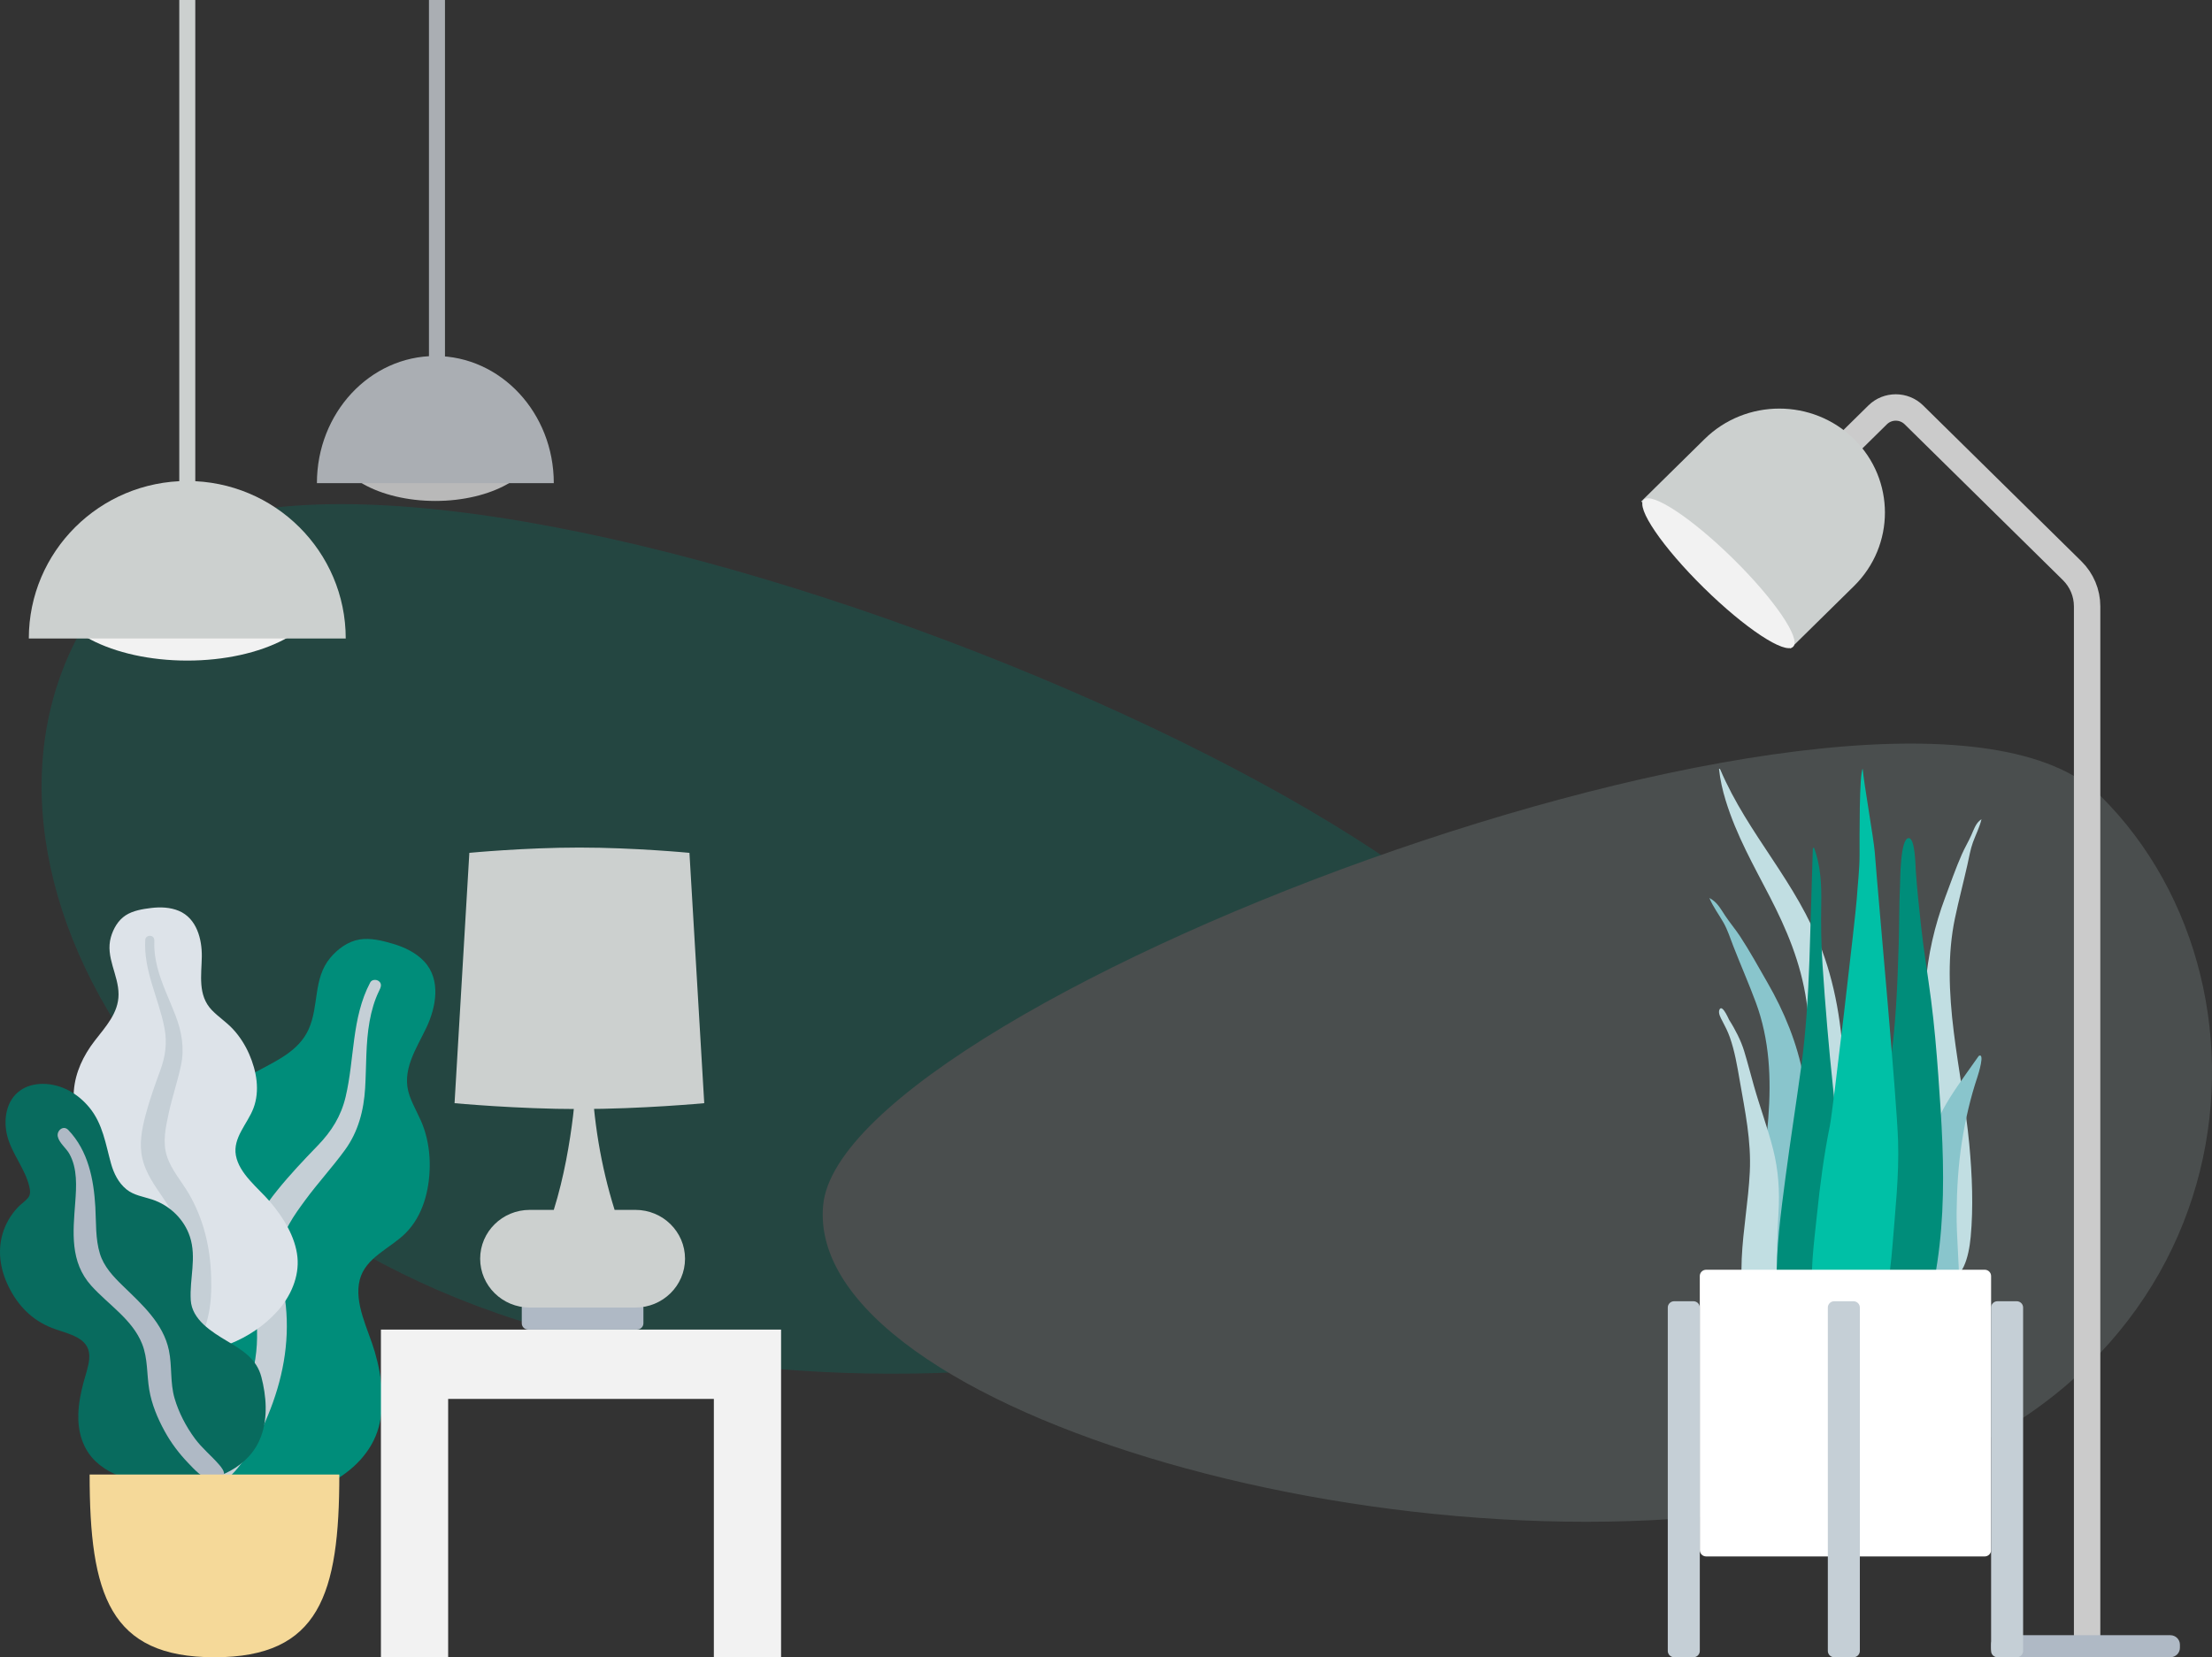<svg width="367" height="275" viewBox="0 0 367 275" fill="none" xmlns="http://www.w3.org/2000/svg">
<rect x="0" y="0" width="367" height="275" fill="#333333" stroke="none"/>
<g opacity="0.346">
<path fill-rule="evenodd" clip-rule="evenodd" d="M258.013 173.778C254.351 133.497 57.874 55.752 21.399 93.905C-15.076 132.057 19.99 203.661 96.428 221.996C172.867 240.332 261.674 214.059 258.013 173.778Z" fill="#0A6B5E"/>
<path fill-rule="evenodd" clip-rule="evenodd" d="M136.575 199.951C139.855 165.731 315.851 99.683 348.524 132.096C381.197 164.508 372.927 232.684 304.457 248.26C235.986 263.837 133.295 234.171 136.575 199.951Z" fill="#768281"/>
</g>
<path fill-rule="evenodd" clip-rule="evenodd" d="M31.072 109.615C43.539 109.615 53.645 104.348 53.645 97.852C53.645 91.356 43.539 86.089 31.072 86.089C18.606 86.089 8.5 91.356 8.5 97.852C8.5 104.348 18.606 109.615 31.072 109.615Z" fill="#F2F2F2"/>
<path fill-rule="evenodd" clip-rule="evenodd" d="M57.362 105.955C57.362 91.519 45.591 79.815 31.071 79.815C16.552 79.815 4.781 91.519 4.781 105.955" fill="#CCD0CF"/>
<path d="M32.4 0H29.744V83.647H32.4V0Z" fill="#CCD0CF"/>
<g opacity="0.7">
<path fill-rule="evenodd" clip-rule="evenodd" d="M72.232 83.124C81.55 83.124 89.104 78.874 89.104 73.631C89.104 68.388 81.55 64.138 72.232 64.138C62.913 64.138 55.359 68.388 55.359 73.631C55.359 78.874 62.913 83.124 72.232 83.124Z" fill="#F2F2F2"/>
<path fill-rule="evenodd" clip-rule="evenodd" d="M91.882 80.171C91.882 68.52 83.085 59.076 72.231 59.076C61.378 59.076 52.58 68.52 52.58 80.171" fill="#DDE3E9"/>
<path d="M73.826 0H71.17V71.1H73.826V0Z" fill="#DDE3E9"/>
</g>
<path d="M301.666 78.552L311.528 68.841C313.187 67.207 315.878 67.207 317.538 68.841L343.792 94.694C345.385 96.263 346.28 98.39 346.28 100.608V271.862" stroke="#CBCBCB" stroke-width="4.382"/>
<path d="M360.084 271.338H331.935C331.055 271.338 330.342 272.041 330.342 272.907V273.43C330.342 274.296 331.055 274.998 331.935 274.998H360.084C360.964 274.998 361.678 274.296 361.678 273.43V272.907C361.678 272.041 360.964 271.338 360.084 271.338Z" fill="#AFB9C5"/>
<path d="M282.814 72.853C289.659 66.115 300.756 66.115 307.601 72.853C314.445 79.59 314.445 90.514 307.601 97.251L297.085 107.602L272.299 83.204L282.814 72.853Z" fill="#CCD0CF"/>
<path fill-rule="evenodd" clip-rule="evenodd" d="M282.67 97.524C289.514 104.262 296.156 108.648 297.504 107.32C298.852 105.994 294.397 99.456 287.552 92.719C280.707 85.981 274.066 81.595 272.717 82.922C271.369 84.25 275.825 90.787 282.67 97.524Z" fill="#F2F2F2"/>
<path fill-rule="evenodd" clip-rule="evenodd" d="M65.27 156.63C67.153 157.193 69.023 158.101 70.365 159.524C73.219 162.552 72.343 167.127 70.768 170.469C69.072 174.066 66.502 177.682 67.951 181.808C68.617 183.706 69.736 185.424 70.368 187.336C71.043 189.379 71.334 191.507 71.297 193.639C71.228 197.554 70.17 201.733 67.297 204.618C64.767 207.158 60.631 208.642 59.685 212.373C58.698 216.265 61.111 220.623 62.182 224.31C63.394 228.484 64.017 233.413 62.599 237.573C61.239 241.559 57.808 244.693 53.923 246.459C46.162 249.987 37.151 249.444 29.369 246.026C26.065 244.574 22.387 242.791 20.334 239.781C19.699 238.85 19.512 238.035 19.373 236.956C19.249 235.988 18.854 235.221 18.38 234.367C17.338 232.493 16.923 230.397 17.007 228.292C17.333 220.112 23.494 212.507 30.251 208.068C31.852 207.016 33.258 205.945 33.593 204.005C33.943 201.979 33.52 199.829 33.196 197.815C32.876 195.825 32.379 193.843 32.339 191.825C32.298 189.71 32.894 187.776 33.911 185.926C35.822 182.451 38.893 179.815 42.42 177.89C45.818 176.035 49.533 174.463 51.196 170.815C52.959 166.949 51.915 162.37 54.811 158.921C56.011 157.493 57.693 156.225 59.624 155.898C61.476 155.585 63.499 156.101 65.27 156.63Z" fill="#008D7A"/>
<path fill-rule="evenodd" clip-rule="evenodd" d="M61.425 163.023C61.692 162.518 62.451 162.478 62.878 162.829C63.439 163.291 63.158 163.883 62.902 164.408C62.115 166.022 61.638 167.717 61.319 169.479C60.656 173.142 60.806 176.852 60.581 180.552C60.358 184.25 59.451 187.77 57.241 190.812C55.157 193.68 52.731 196.299 50.63 199.165C48.779 201.69 46.82 204.351 46.482 207.535C46.155 210.6 47.114 213.637 47.423 216.674C48.062 222.959 46.847 229.083 44.449 234.879C43.335 237.57 42.059 240.219 40.271 242.551C39.241 243.895 37.852 245.711 36.097 246.178C35.288 246.393 34.197 246.11 34.014 245.182C33.843 244.311 34.716 243.466 35.183 242.824C37.204 240.049 38.739 236.978 39.981 233.803C41.183 230.726 42.177 227.564 42.518 224.269C42.835 221.213 42.571 218.225 42.043 215.195C41.504 212.108 40.905 208.987 41.507 205.877C42.118 202.716 43.975 200.046 45.969 197.561C48.078 194.934 50.389 192.498 52.737 190.071C55.024 187.707 56.584 185.204 57.343 182.008C58.843 175.695 58.312 168.914 61.425 163.023Z" fill="#C5CFD6"/>
<path fill-rule="evenodd" clip-rule="evenodd" d="M25.101 150.665C26.622 150.482 28.246 150.547 29.661 151.138C32.669 152.395 33.524 155.894 33.483 158.738C33.439 161.798 32.778 165.141 35.142 167.607C36.229 168.741 37.581 169.609 38.648 170.763C39.788 171.997 40.683 173.409 41.345 174.925C42.562 177.709 43.158 180.984 42.046 183.905C41.067 186.477 38.603 188.798 39.136 191.723C39.691 194.773 42.816 197.105 44.769 199.378C46.98 201.949 49.016 205.236 49.35 208.608C49.67 211.84 48.241 215.108 46.048 217.551C41.666 222.433 35.079 224.826 28.437 224.811C25.617 224.805 22.424 224.68 19.991 223.188C19.238 222.727 18.842 222.209 18.395 221.49C17.994 220.845 17.464 220.426 16.851 219.97C15.504 218.968 14.532 217.617 13.911 216.105C11.501 210.233 13.427 202.968 16.801 197.753C17.6 196.518 18.255 195.328 17.866 193.856C17.461 192.319 16.465 190.932 15.584 189.611C14.714 188.305 13.72 187.059 13.039 185.647C12.327 184.168 12.126 182.619 12.252 181C12.489 177.959 13.822 175.153 15.71 172.708C17.529 170.352 19.664 168.098 19.669 165.012C19.674 161.74 17.452 158.83 18.399 155.504C18.791 154.127 19.578 152.714 20.847 151.888C22.063 151.096 23.67 150.837 25.101 150.665Z" fill="#DDE3E9"/>
<path fill-rule="evenodd" clip-rule="evenodd" d="M24.105 155.895C24.134 155.456 24.663 155.192 25.08 155.307C25.629 155.458 25.618 155.962 25.604 156.412C25.559 157.793 25.762 159.137 26.1 160.477C26.801 163.265 28.098 165.833 29.124 168.511C30.15 171.186 30.632 173.948 30.03 176.779C29.463 179.449 28.571 182.048 27.991 184.721C27.479 187.077 26.934 189.561 27.714 191.91C28.464 194.172 30.122 196.014 31.316 198.057C33.788 202.288 34.884 206.982 35.031 211.812C35.099 214.055 35.038 216.319 34.509 218.518C34.205 219.785 33.796 221.497 32.693 222.371C32.185 222.775 31.315 222.914 30.887 222.317C30.485 221.757 30.838 220.89 30.965 220.293C31.518 217.708 31.629 215.067 31.497 212.443C31.369 209.901 31.064 207.364 30.251 204.936C29.497 202.683 28.351 200.659 27.002 198.688C25.628 196.68 24.199 194.668 23.631 192.288C23.054 189.871 23.523 187.412 24.149 185.041C24.812 182.534 25.68 180.098 26.578 177.658C27.453 175.281 27.763 173.031 27.28 170.543C26.326 165.628 23.773 161.014 24.105 155.895Z" fill="#C5CFD6"/>
<path fill-rule="evenodd" clip-rule="evenodd" d="M7.067 179.852C10.197 179.852 12.95 181.485 14.846 183.803C17.066 186.516 17.515 189.83 18.416 193.064C18.865 194.673 19.636 196.27 20.988 197.364C22.218 198.358 23.779 198.557 25.251 199.043C28.193 200.014 30.568 202.353 31.506 205.206C32.651 208.688 31.438 212.198 31.647 215.727C31.839 218.966 35.084 220.987 37.695 222.541C40.27 224.072 42.589 225.506 43.365 228.49C44.187 231.654 44.463 235.186 43.324 238.312C41.428 243.517 35.878 245.809 30.516 246.164C25.649 246.486 19.53 245.98 15.875 242.503C13.688 240.422 12.896 237.512 12.995 234.617C13.056 232.816 13.418 231.032 13.886 229.293C14.219 228.06 14.667 226.832 14.795 225.558C15.135 222.167 11.951 221.517 9.242 220.585C5.799 219.403 3.388 217.168 1.712 214.055C0.151 211.157 -0.504 207.904 0.432 204.712C0.91 203.083 1.777 201.605 2.952 200.348C3.47 199.794 4.199 199.332 4.666 198.751C5.102 198.208 5.007 197.504 4.857 196.868C4.162 193.931 1.998 191.498 1.224 188.565C0.525 185.919 0.938 182.624 3.397 180.917C4.459 180.179 5.769 179.86 7.067 179.852Z" fill="#086B5E"/>
<path fill-rule="evenodd" clip-rule="evenodd" d="M11.333 187.506C14.651 190.985 15.553 195.705 15.818 200.28C15.966 202.845 15.812 205.551 16.578 208.04C17.233 210.17 18.769 211.798 20.352 213.337C23.539 216.434 27.093 219.583 28.025 224.066C28.572 226.697 28.203 229.414 28.959 232.016C29.646 234.381 30.856 236.704 32.328 238.701C33.513 240.31 35.056 241.541 36.352 243.04C36.747 243.498 37.313 244.171 37.15 244.817C36.959 245.574 35.98 245.813 35.285 245.694C33.666 245.417 32.302 243.895 31.244 242.788C29.695 241.17 28.379 239.43 27.31 237.477C26.122 235.309 25.166 233.008 24.758 230.576C24.334 228.052 24.545 225.422 23.577 223C21.948 218.925 17.998 216.52 15.142 213.344C11.583 209.386 12.114 204.46 12.478 199.591C12.678 196.916 12.877 193.895 11.504 191.452C10.98 190.519 9.811 189.65 9.585 188.59C9.379 187.619 10.506 186.638 11.333 187.506Z" fill="#AFB9C5"/>
<path fill-rule="evenodd" clip-rule="evenodd" d="M14.871 244.678C14.871 264.575 18.17 275 35.584 275C52.999 275 56.298 264.575 56.298 244.678H14.871Z" fill="#F5D999"/>
<path d="M105.688 215.923H87.631C87.044 215.923 86.568 216.391 86.568 216.968V219.582C86.568 220.16 87.044 220.628 87.631 220.628H105.688C106.275 220.628 106.751 220.16 106.751 219.582V216.968C106.751 216.391 106.275 215.923 105.688 215.923Z" fill="#AFB9C5"/>
<path fill-rule="evenodd" clip-rule="evenodd" d="M95.713 177.76H96.66H97.191H98.138C98.413 185.821 99.691 193.488 101.971 200.763H105.423C109.969 200.763 113.655 204.391 113.655 208.866C113.655 213.341 109.969 216.969 105.423 216.969H87.896C83.35 216.969 79.664 213.341 79.664 208.866C79.664 204.391 83.35 200.763 87.896 200.763H91.88C95.3 189.851 95.713 177.76 95.713 177.76Z" fill="#CCD0CF"/>
<path fill-rule="evenodd" clip-rule="evenodd" d="M77.871 141.519C77.871 141.519 87 140.641 96.129 140.641C105.259 140.641 114.388 141.519 114.388 141.519L116.843 183.057C116.843 183.057 106.486 184.033 96.129 184.033C85.773 184.033 75.416 183.057 75.416 183.057L77.871 141.519Z" fill="#CCD0CF"/>
<path fill-rule="evenodd" clip-rule="evenodd" d="M63.201 274.998V232.129V220.628H74.355H118.437H129.59V232.129V274.998H118.437V232.129H74.355V274.998H63.201Z" fill="#F2F2F2"/>
<path fill-rule="evenodd" clip-rule="evenodd" d="M285.407 127.68C290.099 138.653 298.073 146.277 302.297 157.686C304.802 164.452 305.846 171.81 305.909 179.344C305.944 183.437 305.871 187.532 305.852 191.625C305.833 195.616 305.723 199.581 305.379 203.547C305.033 207.533 304.645 211.472 304.475 215.483C304.342 218.608 304.281 222.244 303.205 225.095C302.349 227.362 300.173 227.694 299.597 224.944C299.276 223.416 299.316 221.709 299.352 220.138C299.397 218.123 299.516 216.111 299.577 214.095C299.821 206.009 299.504 197.921 299.67 189.831C299.831 181.927 300.863 174.032 299.721 166.181C298.778 159.698 296.383 154.13 293.63 148.793C290.98 143.658 288.097 138.647 286.307 132.806C285.793 131.129 285.396 129.391 285.205 127.587C285.288 127.548 285.356 127.579 285.407 127.68Z" fill="#C1DEE2"/>
<path fill-rule="evenodd" clip-rule="evenodd" d="M284.129 149.329C285.058 149.989 285.576 150.955 286.204 151.908C286.985 153.093 287.903 154.163 288.684 155.348C290.311 157.821 291.742 160.445 293.226 163.017C296.043 167.899 298.181 173.102 299.24 178.751C300.339 184.604 300.635 190.646 301.095 196.587C301.584 202.883 302.076 209.226 302.14 215.547C302.17 218.379 302.325 221.385 301.979 224.197C301.764 225.947 300.962 227.439 299.152 227.425C295.309 227.395 293.504 223.205 292.751 219.768C291.641 214.708 291.42 209.333 291.596 204.158C291.807 197.918 292.908 191.772 293.384 185.556C293.888 178.975 293.604 172.511 291.305 166.315C290.144 163.184 288.797 160.128 287.586 157.018C287.071 155.694 286.649 154.334 285.953 153.1C285.179 151.729 284.218 150.484 283.611 149.006C283.783 149.114 283.956 149.221 284.129 149.329Z" fill="#89C5CC"/>
<path fill-rule="evenodd" clip-rule="evenodd" d="M328.404 136.207C328.521 136.116 328.639 136.026 328.757 135.936C328.418 137.344 327.805 138.487 327.336 139.774C326.915 140.931 326.701 142.24 326.418 143.504C325.751 146.474 324.981 149.378 324.352 152.373C323.106 158.3 323.342 164.684 324.159 171.26C324.931 177.472 326.151 183.674 326.732 189.884C327.214 195.034 327.422 200.345 326.962 205.259C326.649 208.596 325.625 212.581 322.834 212.244C321.52 212.085 320.835 210.529 320.559 208.772C320.116 205.949 320.023 202.982 319.85 200.176C319.464 193.912 319.387 187.667 319.311 181.467C319.239 175.618 319.041 169.653 319.437 163.951C319.82 158.449 321.018 153.491 322.731 148.917C323.633 146.507 324.492 144.04 325.506 141.743C325.992 140.642 326.586 139.668 327.072 138.567C327.463 137.682 327.774 136.773 328.404 136.207Z" fill="#C1DEE2"/>
<path fill-rule="evenodd" clip-rule="evenodd" d="M285.316 167.462C285.824 166.621 286.943 169.391 287.113 169.74C287.041 169.566 286.969 169.393 286.896 169.221C287.905 170.872 288.828 172.591 289.401 174.484C289.969 176.358 290.457 178.27 290.989 180.158C291.99 183.699 293.279 187.14 294.185 190.713C295.067 194.195 295.29 197.618 295.076 201.22C294.854 204.963 294.718 208.764 294.977 212.505C295.101 214.292 295.691 215.957 296.095 217.677C296.5 219.399 296.818 221.144 297.297 222.845C297.407 222.623 297.421 223.364 297.421 223.42C297.418 223.845 297.358 224.201 297.218 224.604C296.862 225.64 296.194 226.52 295.178 226.806C293.343 227.322 291.638 225.678 291.046 223.943C290.197 221.452 289.729 218.7 289.324 216.082C288.953 213.682 288.865 211.267 288.975 208.834C289.193 204.036 290.075 199.3 290.313 194.503C290.573 189.28 289.522 184.372 288.642 179.289C288.218 176.839 287.813 174.413 286.988 172.079C286.653 171.134 286.218 170.3 285.762 169.427C285.501 168.931 284.976 168.045 285.316 167.462Z" fill="#C1DEE2"/>
<path fill-rule="evenodd" clip-rule="evenodd" d="M300.209 159.303C299.998 165.287 299.635 171.224 298.825 177.145C297.998 183.186 297.048 189.207 296.252 195.254C295.477 201.14 294.666 207.124 294.773 213.092C294.853 217.488 294.113 224.925 299.073 227.095C304.097 229.292 305.174 219.908 305.504 216.811C306.136 210.869 305.932 204.865 305.625 198.89C305.31 192.758 304.784 186.657 304.133 180.548C303.409 173.762 302.841 166.945 302.385 160.139C302.16 156.773 302.104 153.412 302.166 150.045C302.225 146.868 302.102 143.658 300.954 140.641C300.894 140.684 300.835 140.727 300.775 140.77" fill="#008D7A"/>
<path fill-rule="evenodd" clip-rule="evenodd" d="M326.144 178.259C325.241 179.554 324.33 180.837 323.477 182.209C321.95 184.665 320.569 187.396 320.154 190.906C319.285 198.253 319.982 206.188 320.15 213.76C320.185 215.307 319.986 216.808 320.606 218.281C321.167 219.616 322.218 220.634 323.219 220.628C325.362 220.616 325.035 215.45 325.039 213.177C325.045 209.191 324.591 205.165 324.63 201.184C324.669 197.239 324.913 193.283 325.494 189.537C326.082 185.745 326.944 182.103 328.08 178.706C328.238 178.234 329.371 174.59 328.301 175.218" fill="#89C5CC"/>
<path fill-rule="evenodd" clip-rule="evenodd" d="M316.68 139.073C315.271 139.073 315.28 145.988 315.238 146.876C315.084 150.081 315.12 153.287 315.024 156.492C314.812 163.488 314.551 170.545 313.483 177.46C312.909 181.183 312.243 184.889 311.526 188.583C310.807 192.288 309.842 195.988 309.369 199.74C308.915 203.347 309.172 207.024 309.234 210.649C309.296 214.295 309.408 217.949 309.893 221.564C310.013 222.456 310.154 223.345 310.304 224.231C310.429 224.971 310.356 225.887 310.568 226.589C310.907 227.714 312.363 228.082 313.343 227.906C315.994 227.43 317.688 224.153 318.594 221.758C319.75 218.7 320.364 215.384 320.97 212.162C321.656 208.511 322.058 204.805 322.247 201.088C322.631 193.535 322.138 185.974 321.589 178.445C321.283 174.258 320.929 170.089 320.389 165.928C319.851 161.784 319.16 157.659 318.711 153.503C318.384 150.483 318.063 147.459 317.851 144.427C317.8 143.705 317.758 139.073 316.68 139.073Z" fill="#008D7A"/>
<path fill-rule="evenodd" clip-rule="evenodd" d="M314.916 189.333C314.686 182.073 311.722 150.186 311.048 141.408C310.879 139.21 309.255 130.062 309.044 127.571C308.473 128.275 308.522 139.234 308.528 141.752C308.535 144.243 308.221 146.692 308.06 149.17C307.895 151.698 304.098 184.347 303.606 186.775C302.625 191.608 301.969 196.567 301.463 201.508C300.97 206.324 300.204 211.405 300.863 216.246C301.015 217.36 301.255 218.457 301.646 219.481C302.067 220.587 302.357 221.61 302.696 222.768C303.241 224.632 304.227 226.268 305.742 227.038C308.849 228.617 310.517 225.044 311.363 221.933C312.713 216.966 313.58 211.917 313.987 206.7C314.436 200.928 315.1 195.144 314.916 189.333Z" fill="#00C0A6"/>
<path d="M329.287 210.695H283.08C282.493 210.695 282.018 211.163 282.018 211.74V257.223C282.018 257.801 282.493 258.269 283.08 258.269H329.287C329.873 258.269 330.349 257.801 330.349 257.223V211.74C330.349 211.163 329.873 210.695 329.287 210.695Z" fill="white"/>
<path d="M280.956 215.922H277.769C277.183 215.922 276.707 216.39 276.707 216.968V273.952C276.707 274.53 277.183 274.998 277.769 274.998H280.956C281.543 274.998 282.018 274.53 282.018 273.952V216.968C282.018 216.39 281.543 215.922 280.956 215.922Z" fill="#C5CFD6"/>
<path d="M307.511 215.922H304.324C303.737 215.922 303.262 216.39 303.262 216.968V273.952C303.262 274.53 303.737 274.998 304.324 274.998H307.511C308.097 274.998 308.573 274.53 308.573 273.952V216.968C308.573 216.39 308.097 215.922 307.511 215.922Z" fill="#C5CFD6"/>
<path d="M334.599 215.922H331.412C330.825 215.922 330.35 216.39 330.35 216.968V273.952C330.35 274.53 330.825 274.998 331.412 274.998H334.599C335.185 274.998 335.661 274.53 335.661 273.952V216.968C335.661 216.39 335.185 215.922 334.599 215.922Z" fill="#C5CFD6"/>
</svg>
